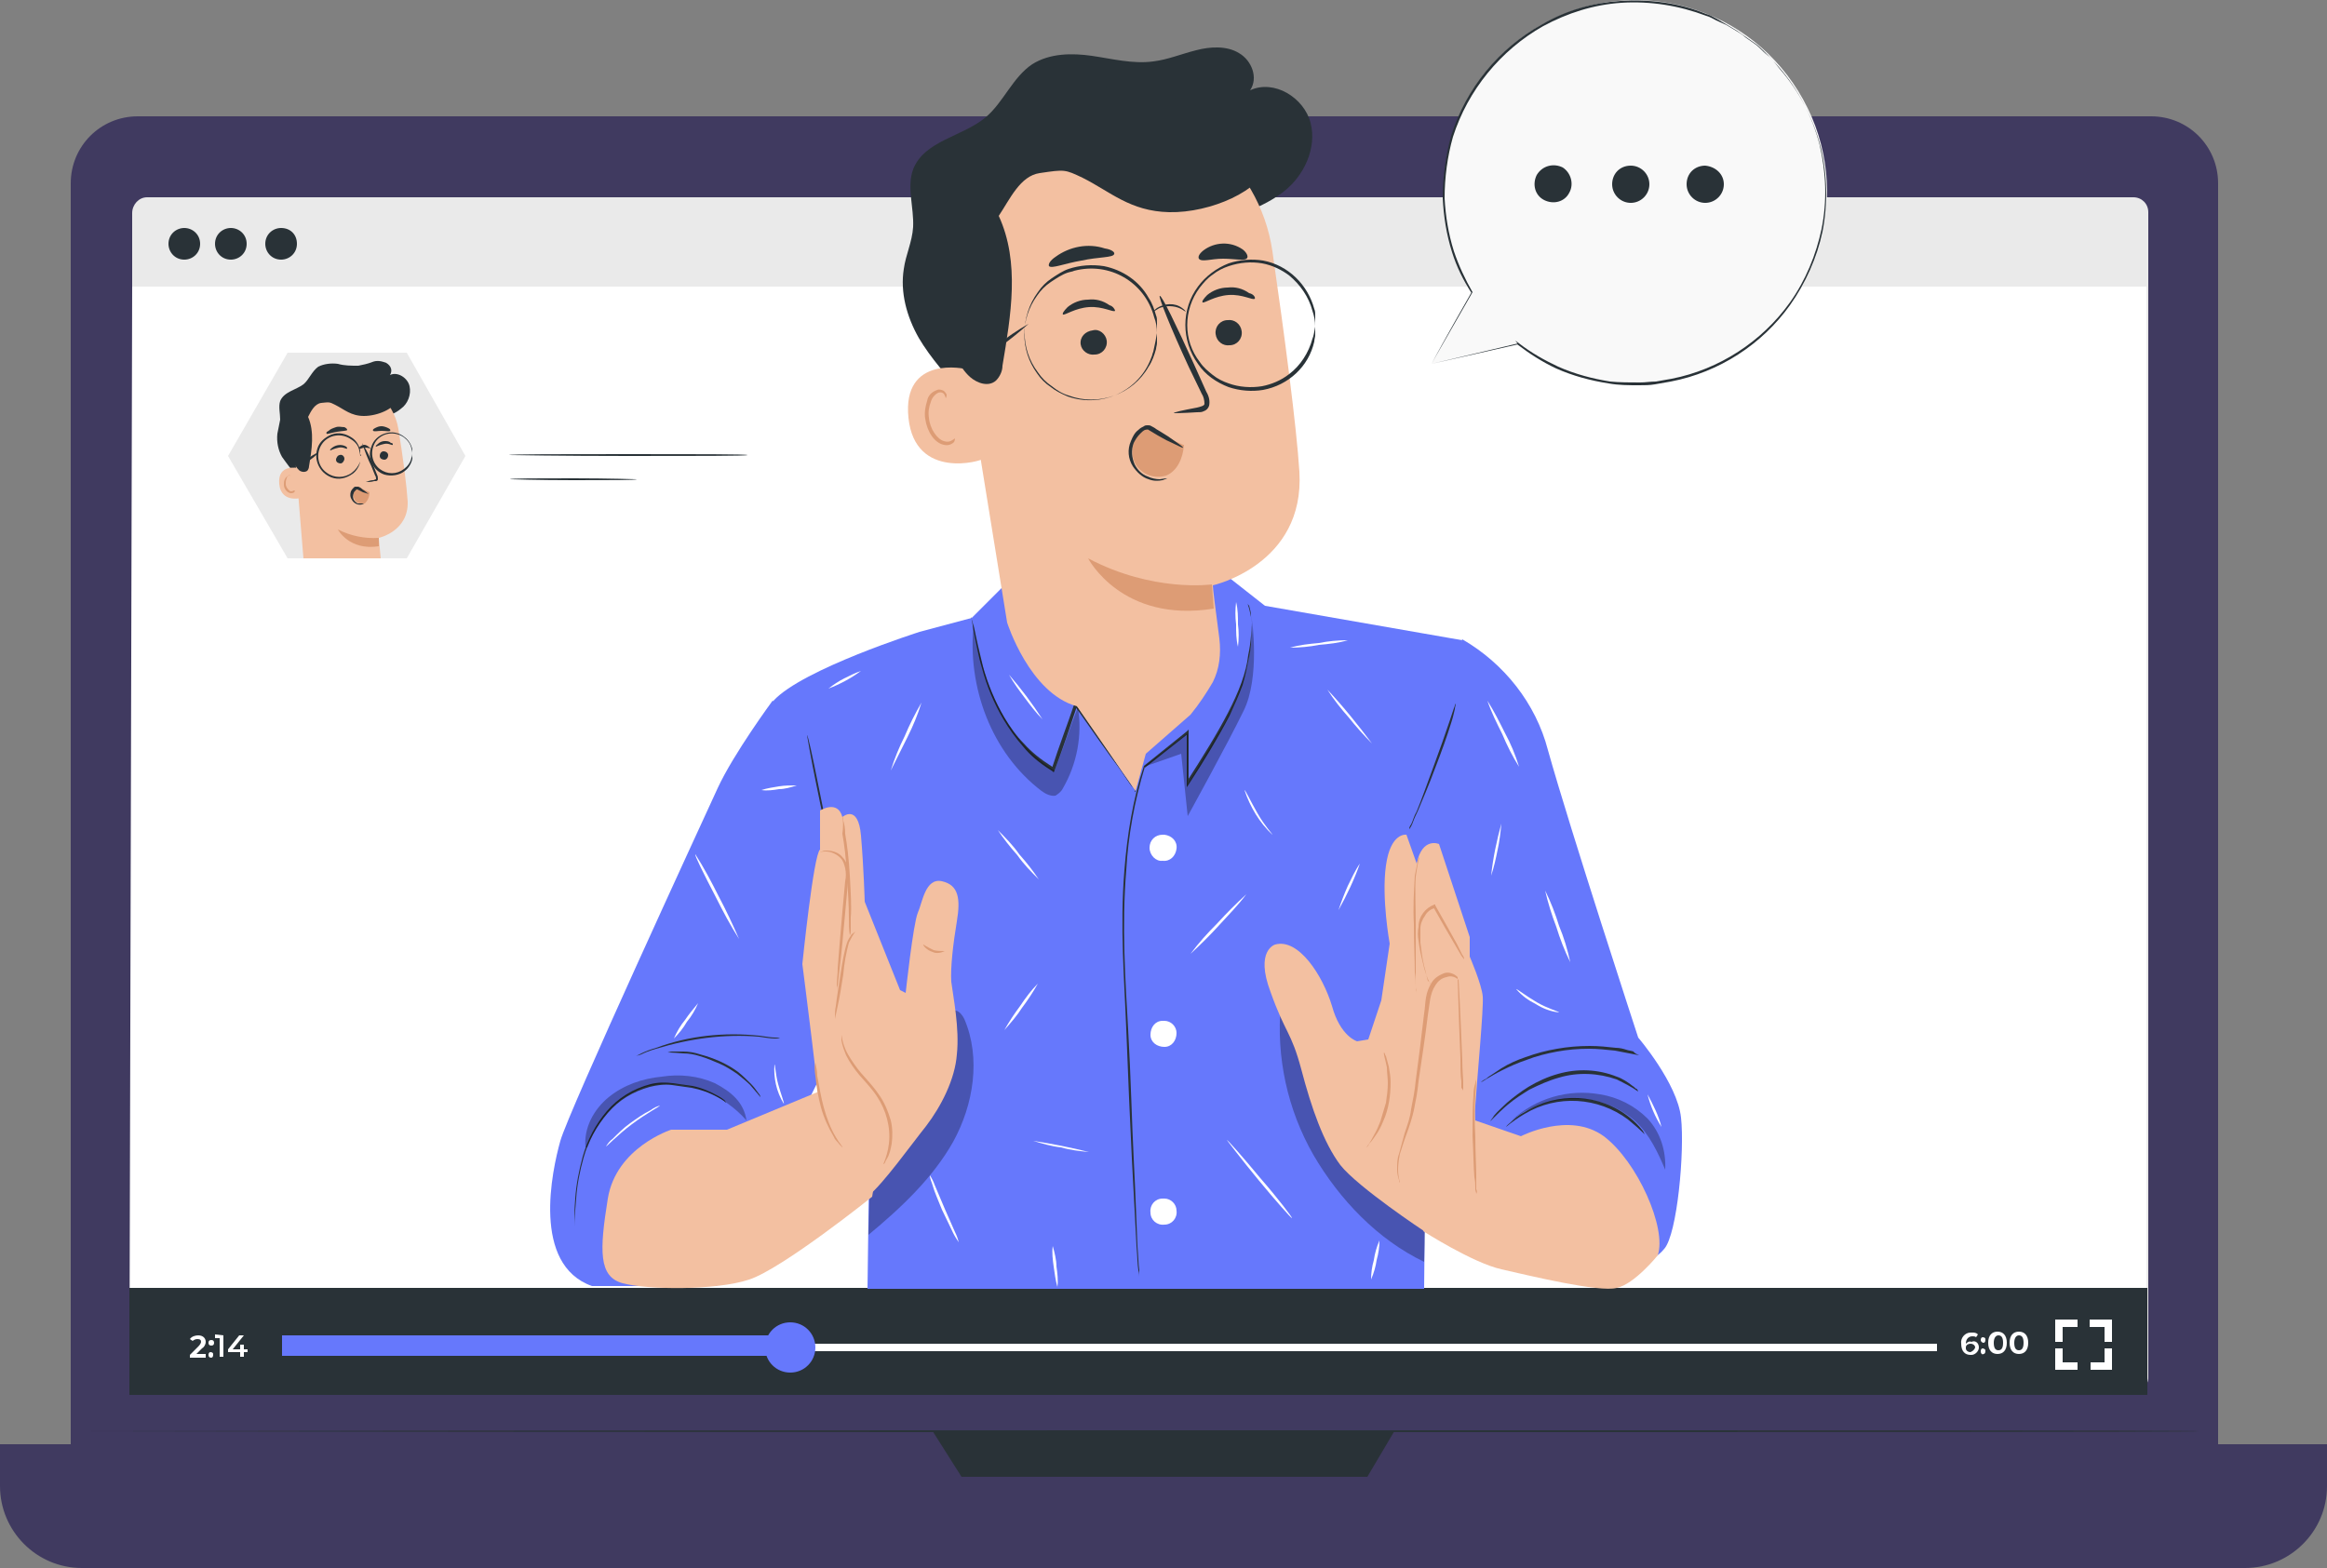 <?xml version="1.0" encoding="UTF-8"?> <!-- Generator: Adobe Illustrator 22.1.0, SVG Export Plug-In . SVG Version: 6.00 Build 0) --> <svg xmlns="http://www.w3.org/2000/svg" xmlns:xlink="http://www.w3.org/1999/xlink" id="Layer_1" x="0px" y="0px" viewBox="0 0 250 168.5" xml:space="preserve"><rect x="0" y="0" width="250" height="168.5" fill="#808080" stroke="none"/> <g> <g id="freepik--Device--inject-118_2_"> <path fill="#403A60" d="M14.8,12.5h216.3c4,0,7.2,3.2,7.2,7.2v138.1c0,4-3.2,7.2-7.2,7.2H14.8c-4,0-7.2-3.2-7.2-7.2V19.7 C7.6,15.7,10.8,12.5,14.8,12.5z"></path> <path fill="#403A60" d="M0,155.2h250l0,0v4.5c0,4.9-4,8.8-8.8,8.8H8.8c-4.9,0-8.8-4-8.8-8.8L0,155.2L0,155.2z"></path> <polygon fill="#293237" points="100.2,153.8 103.3,158.7 146.9,158.7 149.8,153.8 "></polygon> <path fill="#293237" d="M236.3,153.8c0,0.1-51.2,0.1-114.4,0.1S7.6,153.8,7.6,153.8s51.2-0.1,114.4-0.1S236.3,153.7,236.3,153.8z"></path> <path fill="#EAEAEA" d="M15.8,21.2h213.4c0.9,0,1.6,0.7,1.6,1.6v125.2c0,0.9-0.7,1.6-1.6,1.6H15.8c-0.9,0-1.6-0.7-1.6-1.6V22.9 C14.2,22,14.9,21.2,15.8,21.2z"></path> <polygon fill="#FFFFFF" points="230.6,149.9 13.9,149.9 14.2,30.8 230.6,30.8 "></polygon> <path fill="#293237" d="M31.9,26.2c0,1-0.8,1.7-1.7,1.7c-1,0-1.7-0.8-1.7-1.7c0-1,0.8-1.7,1.7-1.7c0,0,0,0,0,0 C31.2,24.5,31.9,25.2,31.9,26.2z"></path> <path fill="#293237" d="M21.5,26.2c0,1-0.8,1.7-1.7,1.7c-1,0-1.7-0.8-1.7-1.7c0-1,0.8-1.7,1.7-1.7c0,0,0,0,0,0 C20.7,24.5,21.5,25.2,21.5,26.2z"></path> <path fill="#293237" d="M26.5,26.2c0,1-0.8,1.7-1.7,1.7c-1,0-1.7-0.8-1.7-1.7c0-1,0.8-1.7,1.7-1.7C25.7,24.5,26.5,25.2,26.5,26.2 C26.5,26.2,26.5,26.2,26.5,26.2z"></path> <rect x="13.9" y="138.4" fill="#293237" width="216.8" height="11.5"></rect> <path fill="#FFFFFF" d="M22.1,145.5v0.4h-1.7v-0.3l0.9-0.9c0.2-0.2,0.3-0.4,0.3-0.5c0-0.2-0.1-0.3-0.4-0.3c-0.2,0-0.4,0.1-0.5,0.2 l-0.3-0.2c0.2-0.3,0.6-0.4,0.9-0.4c0.5,0,0.8,0.3,0.8,0.7c0,0.3-0.2,0.6-0.4,0.7l-0.6,0.6L22.1,145.5z"></path> <path fill="#FFFFFF" d="M22.4,144.3c0-0.2,0.1-0.3,0.3-0.3c0.2,0,0.3,0.1,0.3,0.3c0,0.2-0.1,0.3-0.3,0.3c0,0,0,0,0,0 C22.5,144.6,22.4,144.5,22.4,144.3C22.4,144.3,22.4,144.3,22.4,144.3z M22.4,145.6c0-0.2,0.1-0.3,0.2-0.3c0.2,0,0.3,0.1,0.3,0.2 c0,0,0,0,0,0.1c0,0.2-0.1,0.3-0.2,0.3C22.5,145.9,22.4,145.8,22.4,145.6C22.4,145.6,22.4,145.6,22.4,145.6z"></path> <path fill="#FFFFFF" d="M24,143.5v2.3h-0.4v-2h-0.5v-0.4L24,143.5z"></path> <path fill="#FFFFFF" d="M26.6,145.3h-0.4v0.5h-0.4v-0.5h-1.3V145l1.2-1.5h0.5L25,145h0.8v-0.5h0.4v0.5h0.4L26.6,145.3z"></path> <rect x="30.4" y="144.4" fill="#FFFFFF" width="177.7" height="0.8"></rect> <rect x="30.3" y="143.5" fill="#6678FC" width="55.5" height="2.2"></rect> <path fill="#6678FC" d="M87.6,144.8c0,1.5-1.2,2.7-2.7,2.7s-2.7-1.2-2.7-2.7c0-1.5,1.2-2.7,2.7-2.7S87.6,143.3,87.6,144.8 L87.6,144.8z"></path> <path fill="#FFFFFF" d="M212.6,144.8c0,0.4-0.4,0.8-0.8,0.8c0,0,0,0-0.1,0c-0.6,0-1-0.4-1-1.2c-0.1-0.6,0.4-1.2,1-1.2 c0.1,0,0.1,0,0.2,0c0.2,0,0.4,0,0.6,0.2l-0.2,0.3c-0.1-0.1-0.3-0.1-0.4-0.1c-0.4,0-0.7,0.3-0.7,0.8l0,0c0.2-0.2,0.4-0.3,0.6-0.2 C212.2,144,212.6,144.3,212.6,144.8C212.6,144.7,212.6,144.8,212.6,144.8z M212.2,144.8c0-0.2-0.2-0.4-0.5-0.4 c-0.2,0-0.5,0.1-0.5,0.4c0,0,0,0,0,0.1c0,0.2,0.2,0.4,0.5,0.4C211.9,145.2,212.1,145.1,212.2,144.8 C212.2,144.8,212.2,144.8,212.2,144.8L212.2,144.8z"></path> <path fill="#FFFFFF" d="M212.8,144c0-0.2,0.1-0.3,0.2-0.3c0.2,0,0.3,0.1,0.3,0.2c0,0,0,0,0,0.1c0,0.2-0.1,0.3-0.2,0.3 C213,144.3,212.8,144.2,212.8,144C212.8,144,212.8,144,212.8,144z M212.8,145.2c0-0.2,0.1-0.3,0.2-0.3s0.3,0.1,0.3,0.2 c0,0,0,0,0,0.1c0,0.2-0.1,0.3-0.2,0.3C213,145.6,212.8,145.5,212.8,145.2C212.8,145.3,212.8,145.3,212.8,145.2z"></path> <path fill="#FFFFFF" d="M213.6,144.3c0-0.8,0.4-1.2,1-1.2s1,0.4,1,1.2s-0.4,1.2-1,1.2S213.6,145.1,213.6,144.3z M215.2,144.3 c0-0.6-0.2-0.8-0.5-0.8c-0.3,0-0.5,0.3-0.5,0.8c0,0.6,0.2,0.8,0.5,0.8S215.2,144.9,215.2,144.3z"></path> <path fill="#FFFFFF" d="M215.9,144.3c0-0.8,0.4-1.2,1-1.2s1,0.4,1,1.2s-0.4,1.2-1,1.2S215.9,145.1,215.9,144.3z M217.4,144.3 c0-0.6-0.2-0.8-0.5-0.8c-0.3,0-0.5,0.3-0.5,0.8c0,0.6,0.2,0.8,0.5,0.8S217.4,144.9,217.4,144.3z"></path> <polygon fill="#FFFFFF" points="221.6,144.2 220.8,144.2 220.8,141.8 223.2,141.8 223.2,142.6 221.6,142.6 "></polygon> <polygon fill="#FFFFFF" points="223.2,147.2 220.8,147.2 220.8,144.9 221.6,144.9 221.6,146.4 223.2,146.4 "></polygon> <polygon fill="#FFFFFF" points="226.9,147.2 224.6,147.2 224.6,146.4 226.1,146.4 226.1,144.9 226.9,144.9 "></polygon> <polygon fill="#FFFFFF" points="226.9,144.2 226.1,144.2 226.1,142.6 224.5,142.6 224.5,141.8 226.9,141.8 "></polygon> <polygon fill="#EAEAEA" points="43.7,37.9 30.9,37.9 24.5,49 30.9,60 43.7,60 50,49 "></polygon> <path fill="#293237" d="M31.9,51.1c-0.6-0.6-1.1-1.3-1.6-2c-0.4-0.7-0.6-1.6-0.5-2.5c0.1-0.5,0.2-1,0.3-1.5c0-0.7-0.2-1.4,0-2 c0.4-1,1.7-1.2,2.5-1.8c0.6-0.5,0.9-1.4,1.6-1.9c0.6-0.3,1.4-0.4,2.1-0.3c0.7,0.2,1.4,0.2,2.2,0.2c0.5-0.1,1-0.2,1.5-0.4 c0.5-0.2,1-0.1,1.5,0.1c0.5,0.3,0.7,0.8,0.4,1.3c0.8-0.4,1.9,0.3,2.1,1.2c0.2,0.9-0.2,1.9-0.9,2.4c-0.7,0.6-1.6,0.9-2.5,1 c-2.6,0.5-5.3,0.2-7.6-1.2"></path> <path fill="#F3C0A1" d="M43.8,53.9c-0.1-1.6-0.5-4.8-1-7.8c-0.5-3.1-3.3-5.4-6.4-5.2H36c-3.4,0.4-4.9,3.5-4.4,6.9l1,12.2h8.3 c0,0-0.2-2.1-0.2-2.2C40.7,57.8,43.9,57.1,43.8,53.9z"></path> <path fill="#DD9C75" d="M40.7,57.8c-1.5,0.1-3-0.2-4.4-0.9c0,0,1.2,2.3,4.4,1.8L40.7,57.8z"></path> <path fill="#293237" d="M41.7,48.9c0,0.3-0.2,0.5-0.4,0.5c-0.2,0-0.5-0.1-0.5-0.4c0,0,0,0,0,0c0-0.3,0.2-0.5,0.4-0.5 C41.5,48.5,41.7,48.7,41.7,48.9C41.7,48.9,41.7,48.9,41.7,48.9z"></path> <path fill="#293237" d="M42.2,47.8c-0.1,0.1-0.4-0.2-0.9-0.1s-0.9,0.3-0.9,0.3c-0.1-0.1,0-0.1,0.2-0.3c0.2-0.2,0.5-0.3,0.7-0.3 c0.3,0,0.5,0,0.7,0.2C42.2,47.6,42.2,47.7,42.2,47.8z"></path> <path fill="#293237" d="M37,49.3c0,0.2-0.2,0.5-0.4,0.5c-0.2,0-0.5-0.1-0.5-0.4c0-0.2,0.2-0.5,0.4-0.5C36.7,48.8,37,49,37,49.3z"></path> <path fill="#293237" d="M37.3,48.2c-0.1,0.1-0.4-0.2-0.9-0.1s-0.9,0.3-0.9,0.3c-0.1-0.1,0-0.1,0.2-0.3c0.4-0.3,1-0.4,1.5-0.1 C37.2,48,37.3,48.1,37.3,48.2z"></path> <path fill="#293237" d="M39.3,51.8c0.3-0.1,0.5-0.2,0.8-0.2c0.1,0,0.2-0.1,0.3-0.1c0-0.1,0-0.3-0.1-0.4l-0.4-1 c-0.4-0.8-0.7-1.6-1-2.5c0.5,0.8,0.9,1.6,1.2,2.4c0.1,0.3,0.3,0.7,0.4,1c0.1,0.2,0.1,0.3,0.1,0.5c0,0.1-0.1,0.2-0.2,0.2 c-0.1,0-0.1,0-0.2,0C39.9,51.8,39.6,51.8,39.3,51.8z"></path> <path fill="#293237" d="M37.3,46.2c0,0.1-0.5,0.1-1.1,0.2s-1.1,0.3-1.1,0.2c-0.1-0.1,0-0.2,0.2-0.3c0.2-0.2,0.5-0.3,0.8-0.4 c0.3-0.1,0.6,0,0.9,0C37.2,46,37.3,46.1,37.3,46.2z"></path> <path fill="#293237" d="M41.9,46.3c-0.1,0.1-0.4,0-0.9,0c-0.4,0-0.8,0.1-0.9,0c-0.1-0.1,0-0.2,0.2-0.3c0.2-0.1,0.4-0.2,0.7-0.2 c0.2,0,0.5,0.1,0.7,0.2C41.9,46.1,42,46.2,41.9,46.3z"></path> <path fill="#F3C0A1" d="M32.1,50.3c-0.1,0-2.3-0.5-2.1,1.7s2.6,1.5,2.6,1.4S32.1,50.3,32.1,50.3z"></path> <path fill="#DD9C75" d="M31.6,52.7C31.6,52.7,31.6,52.7,31.6,52.7c-0.2,0.1-0.3,0.1-0.4,0.1c-0.3-0.2-0.5-0.5-0.5-0.8 c0-0.2,0-0.4,0.1-0.6c0-0.1,0.1-0.3,0.3-0.3c0.1,0,0.2,0,0.2,0.1c0,0.1,0,0.1,0,0.1c0,0,0,0,0-0.1c0-0.1-0.1-0.1-0.1-0.1 c-0.1,0-0.1-0.1-0.2,0c-0.2,0.1-0.3,0.2-0.4,0.4c-0.1,0.2-0.1,0.4-0.1,0.6c0,0.4,0.3,0.8,0.7,0.9c0.1,0,0.3,0,0.4-0.1 C31.7,52.8,31.7,52.7,31.6,52.7z"></path> <path fill="#293237" d="M42.6,43c-0.2,0.9-2,1.7-3.5,1.7c-1.4,0-2.1-0.7-3.1-1.2c-0.6-0.3-0.6-0.3-1.5-0.2 c-0.7,0.1-1.1,0.9-1.4,1.5c0.7,1.6,0.4,3.5,0.1,5.3c0,0.2-0.1,0.4-0.2,0.5c-0.3,0.2-0.7,0.1-0.9-0.1c-0.4-0.4-0.6-0.9-0.7-1.4 c-0.3-1.2-0.4-2.4-0.2-3.6c0.2-1.2,0.7-2.4,1.5-3.3c1.1-1.1,2.5-1.8,4.1-1.9c1.5-0.1,3.1,0.4,4.3,1.2C41.7,41.9,42.2,42.4,42.6,43 "></path> <path fill="#DD9C75" d="M39.7,52.9l-1.1-0.5c-0.1,0-0.1-0.1-0.2,0c-0.1,0-0.1,0.1-0.2,0.1c-0.3,0.3-0.3,0.8-0.1,1.2 c0.2,0.4,0.7,0.5,1.1,0.4C39.5,53.8,39.7,53.4,39.7,52.9L39.7,52.9z"></path> <path fill="#293237" d="M39.1,54.1c0,0-0.2,0.2-0.7,0.1c-0.3-0.1-0.5-0.3-0.6-0.5c-0.2-0.3-0.2-0.6-0.1-0.9 c0.1-0.2,0.2-0.3,0.3-0.4c0.1-0.1,0.1-0.1,0.2-0.1c0.1,0,0.2,0,0.3,0c0.3,0.1,0.4,0.3,0.6,0.4c0.3,0.2,0.5,0.4,0.5,0.4 c0,0-0.2-0.1-0.6-0.2l-0.6-0.3c0,0,0,0-0.1,0c0,0-0.1,0.1-0.1,0.1c-0.1,0.1-0.2,0.2-0.2,0.3c-0.1,0.2-0.1,0.5,0,0.7 c0.1,0.2,0.3,0.3,0.4,0.4C38.8,54.1,39.1,54.1,39.1,54.1z"></path> <path fill="#293237" d="M38.7,49c0,0,0-0.2-0.1-0.6c-0.1-0.5-0.4-0.9-0.9-1.2c-1-0.7-2.4-0.5-3.1,0.5c-0.7,1-0.5,2.4,0.5,3.1 c0.8,0.6,1.9,0.6,2.7,0c0.4-0.3,0.7-0.7,0.9-1.2C38.7,49.2,38.7,49,38.7,49c0,0,0,0.1,0,0.2c0,0.1,0,0.3,0,0.4 c-0.1,0.5-0.4,1-0.8,1.3c-0.7,0.5-1.5,0.7-2.3,0.4c-1.3-0.5-1.9-1.9-1.5-3.1c0.2-0.7,0.8-1.2,1.5-1.5c0.8-0.3,1.6-0.1,2.3,0.4 c0.4,0.3,0.7,0.8,0.8,1.3c0,0.1,0,0.3,0,0.4C38.8,48.9,38.8,49,38.7,49z"></path> <path fill="#293237" d="M44.3,48.7c0,0,0-0.2-0.1-0.5c-0.1-0.5-0.4-0.9-0.8-1.2c-1-0.7-2.3-0.5-3,0.4c-0.7,1-0.5,2.3,0.4,3 c0.8,0.6,1.8,0.6,2.6,0c0.4-0.3,0.7-0.7,0.8-1.2C44.3,49,44.3,48.8,44.3,48.7c0,0,0,0.1,0,0.2c0,0.1,0,0.3,0,0.4 c-0.1,0.5-0.4,1-0.8,1.3c-0.6,0.5-1.5,0.6-2.2,0.4c-1.2-0.4-1.9-1.8-1.4-3c0.2-0.7,0.8-1.2,1.4-1.4c0.8-0.3,1.6-0.1,2.2,0.4 c0.4,0.3,0.7,0.8,0.8,1.3c0,0.1,0,0.3,0,0.4C44.3,48.7,44.3,48.7,44.3,48.7z"></path> <path fill="#293237" d="M39.8,48.2c0,0-0.3-0.1-0.6-0.1c-0.3,0-0.5,0.2-0.6,0.1c-0.1,0,0.1-0.4,0.6-0.4 C39.6,47.9,39.8,48.2,39.8,48.2z"></path> <path fill="#293237" d="M34.2,48.6c0,0.1-0.4,0.5-1,0.9c-0.3,0.3-0.7,0.5-1.1,0.7c0-0.1,0.4-0.5,1-0.9 C33.4,49,33.8,48.8,34.2,48.6z"></path> <path fill="#293237" d="M80.3,48.9c0,0.1-5.7,0.1-12.8,0.1s-12.8-0.1-12.8-0.1c0-0.1,5.7-0.1,12.8-0.1S80.3,48.8,80.3,48.9z"></path> <path fill="#293237" d="M68.4,51.5c0,0.1-3,0.1-6.8,0.1c-3.8,0-6.8-0.1-6.8-0.1c0-0.1,3-0.1,6.8-0.1 C65.4,51.4,68.4,51.5,68.4,51.5z"></path> </g> <g id="freepik--Character--inject-118_2_"> <path fill="#6678FC" d="M157.1,68.7c4.5,2.6,7.9,6.9,9.2,11.9c2.4,8.6,9.7,30.9,9.7,30.9s4.2,4.9,4.6,8.6 c0.4,3.6-0.4,12.5-1.8,14.1c-0.8,1-2,1.5-3.3,1.4l-17.6-1.7L151,87.4L157.1,68.7z"></path> <path fill="#6678FC" d="M98.8,67.9c0,0-12.6,4-15.7,7.4l10.3,48l-0.2,15.2H153c0-0.7,0.5-50.3,0.5-50.3l3.6-19.4l-21.2-3.7 l-4.2-3.3L108,62.8l-3.6,3.6L98.8,67.9z"></path> <g opacity="0.3"> <path d="M103.6,109.5c-0.2-0.4-0.5-0.8-0.9-0.9c-0.7-0.1-1.2,0.7-1.4,1.4c-1.9,5.4-4.5,10.6-7.8,15.3l-0.2,7.4 c3.5-2.9,6.9-6.1,9.1-10C104.6,118.7,105.4,113.7,103.6,109.5z"></path> </g> <path fill="#6678FC" d="M83,75.3c0,0-4.2,5.7-5.9,9.4c-1.7,3.7-16,34.7-16.9,37.9c-0.9,3.2-3.1,13.3,3.4,15.6h13.4l13.5-27.3 l0.7-31.6L83,75.3z"></path> <path fill="#293237" d="M78,118.5c0,0-0.3-0.3-0.9-0.6c-0.9-0.5-1.8-0.8-2.8-1c-0.7-0.1-1.4-0.2-2.1-0.3c-0.8-0.1-1.6,0-2.4,0.2 c-1.8,0.5-3.3,1.4-4.5,2.8c-1.2,1.4-2.1,3-2.6,4.8c-0.4,1.4-0.7,2.9-0.8,4.4c-0.1,1.3-0.2,2.3-0.2,3c0,0.3,0,0.6,0,0.8 c0,0.1,0,0.2,0,0.3c0-0.1,0-0.2,0-0.3c0-0.2,0-0.5,0-0.8c0-0.7,0-1.8,0.1-3c0.1-1.5,0.4-3,0.8-4.5c0.5-1.8,1.4-3.5,2.6-4.9 c1.2-1.4,2.8-2.4,4.7-2.9c0.8-0.2,1.6-0.2,2.4-0.1c0.7,0.1,1.4,0.2,2.1,0.3c1,0.2,1.9,0.6,2.8,1.1c0.2,0.1,0.5,0.3,0.7,0.5 C77.9,118.4,78,118.4,78,118.5z"></path> <path fill="#293237" d="M71.7,113.1c0.1,0,0.3-0.1,0.5-0.1c0.4,0,0.8,0,1.2,0c0.6,0,1.2,0.1,1.8,0.3c1.5,0.4,2.9,1,4.1,1.9 c0.5,0.4,0.9,0.8,1.4,1.3c0.3,0.3,0.5,0.6,0.8,1c0.1,0.1,0.2,0.3,0.2,0.4c0,0-0.4-0.5-1.1-1.3c-0.4-0.4-0.9-0.8-1.4-1.2 c-0.6-0.4-1.2-0.8-1.9-1.1c-0.7-0.3-1.4-0.6-2.1-0.8c-0.6-0.2-1.2-0.3-1.8-0.3C72.3,113.1,71.7,113.1,71.7,113.1z"></path> <path fill="#293237" d="M83.8,111.6c-0.2,0-0.4,0-0.6,0c-0.4,0-1-0.1-1.7-0.2c-3.7-0.3-7.4,0.2-11,1.3c-0.7,0.2-1.2,0.4-1.6,0.6 c-0.2,0.1-0.4,0.1-0.6,0.2c0.2-0.1,0.4-0.2,0.6-0.3c0.4-0.2,0.9-0.4,1.6-0.6c3.5-1.3,7.3-1.7,11.1-1.3c0.7,0.1,1.3,0.2,1.7,0.2 C83.4,111.5,83.6,111.5,83.8,111.6z"></path> <path fill="#293237" d="M122,85.1c-0.1,0-0.1-0.1-0.1-0.2l-0.4-0.5l-1.3-1.9c-1.2-1.6-2.8-3.9-4.7-6.6l0.2,0 c-0.7,2.1-1.5,4.5-2.4,6.9l-0.1,0.2l-0.1-0.1l-0.3-0.2c-1.1-0.7-2.1-1.5-2.9-2.5c-0.8-0.9-1.5-1.9-2.1-2.9c-1-1.7-1.8-3.6-2.3-5.5 c-0.4-1.3-0.6-2.6-0.9-4c-0.1-0.4-0.1-0.8-0.2-1.1c0-0.1,0-0.2-0.1-0.3c0-0.1,0-0.1,0-0.1c0,0,0.2,0.5,0.4,1.4 c0.2,0.9,0.5,2.3,0.9,3.9c0.5,1.9,1.3,3.8,2.3,5.5c0.6,1,1.3,2,2.1,2.8c0.8,0.9,1.8,1.7,2.9,2.4l0.3,0.2l-0.2,0.1 c0.8-2.5,1.7-4.8,2.4-6.9l0.1-0.2l0.1,0.2c1.9,2.7,3.5,5,4.6,6.7c0.5,0.8,1,1.4,1.3,1.9l0.3,0.5C122,84.9,122,85,122,85.1z"></path> <g opacity="0.3"> <path d="M137.6,108c-0.5,5.6,0.7,11.2,3.5,16.1c2.8,4.8,6.9,9.1,11.9,11.5c0.2-4.9-0.1-10.7,0.1-15.7L137.6,108z"></path> </g> <path fill="#F3C0A1" d="M137,101.5c0,0-2.2,0.6-0.5,5.1c1.6,4.5,2.2,4.2,3.3,8.3c1.1,4.2,2.4,7.9,4.2,10.3c1.9,2.4,9,7.1,9,7.1 l6.3-6c0,0-1-4.5-0.8-7.5c0.2-3,0.9-10.4,0.8-11.7c-0.1-1.3-1.4-4.3-1.4-4.3v-2.1l-3.3-10c0,0-1.8-0.8-2.4,2.1l-1.1-3.1 c0,0-1.7-0.3-2.2,3.3c-0.5,3.5,0.4,8.4,0.4,8.4l-0.9,6.1l-1.4,4.2l-1.2,0.2c0,0-1.8-0.5-2.7-3.8 C142.1,104.8,139.5,100.8,137,101.5z"></path> <path fill="#DD9C75" d="M157.2,117.3c0,0,0-0.1,0-0.2s0-0.4,0-0.7c0-0.6-0.1-1.4-0.1-2.5c-0.1-2.2-0.2-5.2-0.4-8.7l0,0.1 c-0.3-0.3-0.8-0.5-1.3-0.3c-0.5,0.1-0.9,0.4-1.2,0.9c-0.6,0.9-0.6,2-0.8,3.2c-0.3,2.5-0.7,5-1,7.1c-0.1,1.1-0.3,2.1-0.5,3.1 c-0.2,0.9-0.5,1.8-0.8,2.6c-0.3,0.8-0.5,1.5-0.7,2.1c-0.1,0.5-0.2,1.1-0.2,1.7c0,0.5,0.1,1,0.2,1.4c-0.1-0.1-0.1-0.2-0.1-0.3 c-0.1-0.3-0.2-0.7-0.2-1.1c0-0.6,0-1.2,0.2-1.7c0.2-0.7,0.4-1.5,0.6-2.2c0.3-0.9,0.6-1.7,0.7-2.6c0.2-1,0.4-2,0.5-3.1 c0.3-2.2,0.6-4.6,0.9-7.2c0.1-0.6,0.1-1.1,0.2-1.7c0.1-0.6,0.3-1.1,0.6-1.6c0.3-0.5,0.8-0.8,1.3-1c0.5-0.2,1.1,0,1.5,0.4l0,0v0 c0.1,3.5,0.2,6.5,0.3,8.7c0,1,0,1.9,0.1,2.5c0,0.3,0,0.5,0,0.7C157.2,117.1,157.2,117.2,157.2,117.3z"></path> <path fill="#DD9C75" d="M153.7,105.8c-0.1-0.2-0.2-0.4-0.3-0.6c-0.2-0.5-0.4-1.1-0.5-1.6c-0.2-0.8-0.4-1.6-0.5-2.5 c-0.1-0.5-0.1-1,0-1.5c0-0.6,0.2-1.1,0.5-1.5c0.3-0.4,0.7-0.7,1.2-0.9l0.1,0l0,0.1c0.9,1.6,1.7,3,2.3,4.1l0.6,1.2 c0.1,0.1,0.2,0.3,0.2,0.5c-0.1-0.1-0.2-0.3-0.3-0.4l-0.7-1.2c-0.6-1-1.4-2.4-2.3-4l0.1,0.1c-0.4,0.1-0.8,0.4-1,0.8 c-0.3,0.4-0.5,0.9-0.5,1.4c0,0.5,0,1,0,1.5c0.1,0.8,0.2,1.7,0.4,2.5c0.2,0.7,0.3,1.3,0.4,1.6C153.6,105.5,153.7,105.7,153.7,105.8 z"></path> <path fill="#DD9C75" d="M152.2,106.7c0-0.2-0.1-0.4-0.1-0.6c0-0.4,0-1-0.1-1.6c0-1.3-0.1-3.2-0.1-5.2c-0.1-1.7,0-3.5,0.1-5.2 c0.1-0.5,0.2-1,0.3-1.5c0-0.2,0.1-0.4,0.2-0.5c-0.2,0.7-0.3,1.4-0.4,2.1c-0.1,1.3,0,3.2,0,5.2s0,3.9,0,5.2c0,0.6,0,1.2,0,1.6 C152.2,106.3,152.2,106.5,152.2,106.7z"></path> <path fill="#DD9C75" d="M146.8,123.3c0,0,0.4-0.5,0.8-1.3c0.3-0.5,0.5-1,0.7-1.5c0.2-0.7,0.4-1.3,0.6-2c0.1-0.7,0.2-1.4,0.2-2.1 c0-0.6-0.1-1.1-0.1-1.7c-0.2-1-0.4-1.5-0.3-1.6c0.1,0.1,0.1,0.3,0.2,0.4c0.1,0.4,0.2,0.7,0.3,1.1c0.1,0.6,0.2,1.1,0.2,1.7 c0,1.4-0.2,2.9-0.8,4.2c-0.2,0.5-0.5,1.1-0.8,1.5c-0.2,0.3-0.4,0.6-0.7,0.9C147,123.2,146.8,123.3,146.8,123.3z"></path> <path fill="#F3C0A1" d="M157.9,120.2l5.5,1.9c0,0,5.2-2.7,8.9,0c3.6,2.7,6.8,9.9,5.8,12.8c0,0-2.5,3.1-4.4,3.5 c-1.9,0.5-9.3-1.3-12.4-2s-8.4-4.1-8.4-4.1L157.9,120.2z"></path> <path fill="#DD9C75" d="M158.6,128.3c0-0.2-0.1-0.3-0.1-0.5c0-0.4,0-0.8-0.1-1.3c-0.1-1.1-0.1-2.7-0.2-4.4c0-1.7,0-3.3,0.1-4.4 c0-0.6,0.1-1,0.2-1.3c0-0.2,0.1-0.3,0.1-0.5c0,0,0,0.7-0.1,1.8c-0.1,1.1-0.1,2.7,0,4.4c0,1.7,0.1,3.2,0.1,4.4c0,0.6,0,1,0,1.3 C158.7,128,158.7,128.1,158.6,128.3z"></path> <path fill="#293237" d="M176.7,121.9c-0.6-0.6-1.2-1.1-1.8-1.6c-3.2-2.4-7.6-2.7-11.1-0.6c-0.7,0.4-1.4,0.9-2,1.4 c0.1-0.2,0.3-0.3,0.5-0.5c0.4-0.4,0.9-0.8,1.5-1.1c3.5-2.2,8.1-2,11.3,0.6c0.5,0.4,0.9,0.8,1.3,1.3 C176.5,121.5,176.6,121.7,176.7,121.9z"></path> <path fill="#293237" d="M176,117.3c-0.7-0.5-1.5-0.9-2.3-1.3c-2-0.7-4.2-0.8-6.2-0.2c-1.1,0.3-2.2,0.8-3.2,1.3 c-0.8,0.5-1.6,1-2.3,1.6c-0.6,0.5-1.1,1-1.4,1.3c-0.2,0.2-0.3,0.3-0.5,0.5c0.1-0.2,0.3-0.4,0.4-0.6c0.4-0.5,0.9-0.9,1.4-1.4 c0.7-0.6,1.5-1.2,2.3-1.7c1-0.6,2.1-1.1,3.2-1.4c2.1-0.6,4.3-0.5,6.3,0.3c0.6,0.2,1.2,0.6,1.7,1c0.2,0.1,0.3,0.3,0.4,0.3 S176,117.3,176,117.3z"></path> <path fill="#293237" d="M176.1,113.4c0,0-1-0.2-2.6-0.5c-0.9-0.1-1.9-0.2-2.8-0.2c-1.2,0-2.3,0.1-3.4,0.3 c-1.1,0.2-2.3,0.5-3.3,0.9c-0.9,0.3-1.8,0.7-2.6,1.1c-1.4,0.7-2.2,1.3-2.3,1.3c0.2-0.2,0.4-0.3,0.6-0.4c0.2-0.2,0.4-0.3,0.7-0.5 c0.3-0.2,0.6-0.4,0.9-0.6c0.8-0.5,1.7-0.9,2.6-1.2c1.1-0.4,2.2-0.7,3.4-0.9c1.1-0.2,2.3-0.3,3.5-0.3c1,0,1.9,0.1,2.8,0.2 c0.4,0,0.8,0.1,1.1,0.2c0.3,0.1,0.5,0.1,0.8,0.2C175.6,113.2,175.9,113.3,176.1,113.4z"></path> <path fill="#293237" d="M134,64.8c0.2,0.5,0.3,1,0.4,1.5c0.1,1.4,0.1,2.9-0.2,4.3c-0.2,1-0.4,2-0.7,3c-0.4,1.1-0.9,2.2-1.4,3.3 c-1.2,2.3-2.7,4.8-4.4,7.4l-0.2,0.3v-0.4c0-1.8,0-3.6,0-5.5l0.2,0.1l-4.7,3.7l0-0.1c-1.1,3.6-1.8,7.4-2,11.1 c-0.5,6-0.1,11.8,0.2,17.1s0.4,10,0.6,13.9s0.3,7.2,0.4,9.4c0.1,1.1,0.1,2,0.2,2.6c0,0.3,0,0.5,0,0.7s0,0.2,0,0.2s0-0.1,0-0.2 c0-0.1,0-0.4-0.1-0.7c-0.1-0.6-0.1-1.4-0.2-2.6c-0.1-2.2-0.3-5.4-0.5-9.4c-0.2-4-0.4-8.7-0.6-13.9s-0.7-11-0.2-17.1 c0.3-3.8,0.9-7.6,2.1-11.2v0h0l4.6-3.7l0.2-0.2v0.2c0,1.9,0,3.8,0,5.5l-0.2-0.1c3.4-5.3,6.2-9.9,6.6-13.6c0.3-1.4,0.4-2.8,0.3-4.2 c0-0.4-0.1-0.7-0.2-1.1C134,64.9,134,64.8,134,64.8z"></path> <path fill="#FFFFFF" d="M125.1,128.8h-0.2c-0.8,0-1.4,0.7-1.3,1.5c0,0.8,0.7,1.4,1.5,1.3c0.8,0,1.4-0.7,1.3-1.5 C126.4,129.4,125.8,128.8,125.1,128.8L125.1,128.8z"></path> <path fill="#FFFFFF" d="M125.1,109.7h-0.2c-0.8,0-1.3,0.7-1.3,1.5c0,0.8,0.7,1.3,1.5,1.3c0.8,0,1.3-0.7,1.3-1.5 C126.4,110.3,125.8,109.7,125.1,109.7L125.1,109.7z"></path> <path fill="#FFFFFF" d="M124.9,92.5c0.8,0.1,1.4-0.5,1.5-1.3c0.1-0.8-0.5-1.4-1.3-1.5h-0.2c-0.8,0-1.4,0.6-1.4,1.4 S124.2,92.6,124.9,92.5L124.9,92.5z"></path> <path fill="#293237" d="M103.5,42.4c-1.7-1.9-3.5-3.9-4.8-6.1c-1.3-2.3-2-4.9-1.6-7.4c0.2-1.5,0.9-2.9,1-4.5 c0.1-2.1-0.7-4.3,0-6.2c1.2-3.1,5.3-3.5,7.8-5.6c1.9-1.6,2.9-4.3,5-5.7c1.9-1.2,4.3-1.2,6.4-0.9s4.4,0.9,6.6,0.6 c1.6-0.2,3-0.8,4.6-1.2c1.5-0.4,3.3-0.5,4.6,0.3c1.4,0.8,2.1,2.7,1.2,4c2.6-1.2,5.8,0.8,6.5,3.5c0.7,2.7-0.7,5.7-2.9,7.4 s-5,2.6-7.7,3.2c-7.8,1.5-16.3,0.6-23-3.6"></path> <path fill="#F3C0A1" d="M131,68.6c-0.4-3-0.7-5.4-0.7-5.7c0,0,9.9-2.2,9.3-12.2c-0.3-4.8-1.6-14.7-2.9-23.7 c-1.4-9.6-10-16.5-19.7-15.9l-1,0.1c-10.3,1.3-15,10.8-13.4,21.1l5.6,34.6c0,0,2.4,7.6,7.5,9L122,85l1.1-4l4.8-4.2 c0.9-1.1,1.7-2.3,2.4-3.5C131,71.9,131.2,70.3,131,68.6z"></path> <path fill="#DD9C75" d="M130.2,62.8c0,0-6.3,0.9-13.3-2.8c0,0,3.6,7,13.5,5.4L130.2,62.8z"></path> <path fill="#293237" d="M133.4,35.6c0.1,0.8-0.5,1.5-1.3,1.5c-0.7,0.1-1.4-0.4-1.5-1.2c0,0,0,0,0,0c-0.1-0.8,0.5-1.5,1.3-1.5 C132.6,34.3,133.3,34.8,133.4,35.6C133.4,35.6,133.4,35.6,133.4,35.6z"></path> <path fill="#293237" d="M134.8,32.1c-0.2,0.2-1.3-0.5-2.8-0.4c-1.5,0.1-2.6,0.9-2.8,0.8c-0.1-0.1,0.1-0.4,0.5-0.8 c0.6-0.5,1.4-0.8,2.2-0.8c0.8-0.1,1.6,0.1,2.3,0.6C134.7,31.6,134.9,32,134.8,32.1z"></path> <path fill="#293237" d="M118.9,36.6c0.1,0.8-0.5,1.5-1.3,1.5c-0.7,0.1-1.4-0.4-1.5-1.1c0,0,0,0,0,0c-0.1-0.8,0.5-1.4,1.3-1.5 C118.1,35.3,118.8,35.9,118.9,36.6C118.9,36.6,118.9,36.6,118.9,36.6z"></path> <path fill="#293237" d="M119.8,33.4c-0.2,0.2-1.3-0.5-2.8-0.4c-1.5,0.1-2.6,0.9-2.8,0.8c-0.1-0.1,0.1-0.4,0.5-0.8 c0.6-0.5,1.4-0.8,2.2-0.8c0.8-0.1,1.6,0.1,2.3,0.6C119.6,32.9,119.8,33.3,119.8,33.4z"></path> <path fill="#293237" d="M126.1,44.4c0-0.1,0.9-0.3,2.5-0.6c0.4-0.1,0.8-0.2,0.8-0.4c0-0.4-0.1-0.8-0.3-1.1l-1.4-2.9 c-1.9-4.1-3.3-7.6-3.1-7.6c0.2-0.1,1.8,3.2,3.7,7.4l1.3,2.9c0.3,0.5,0.4,1,0.3,1.5c-0.1,0.3-0.3,0.5-0.6,0.6 c-0.2,0.1-0.4,0.1-0.7,0.1C127.1,44.4,126.1,44.4,126.1,44.4z"></path> <path fill="#293237" d="M119.7,27.3c-0.1,0.4-1.7,0.3-3.5,0.7c-1.8,0.3-3.2,0.9-3.5,0.6c-0.1-0.2,0.1-0.6,0.7-1 c1.5-1.1,3.5-1.5,5.3-0.9C119.4,26.8,119.8,27.1,119.7,27.3z"></path> <path fill="#293237" d="M134,27.7c-0.2,0.4-1.3,0.1-2.6,0.1s-2.3,0.4-2.6,0c-0.1-0.2,0-0.5,0.5-0.9c1.2-0.9,2.9-1,4.2-0.1 C133.9,27.1,134.1,27.5,134,27.7z"></path> <path fill="#F3C0A1" d="M103.9,39.7c-0.2-0.1-7-1.6-6.3,5.2s8,4.6,8,4.4C105.6,49.1,103.9,39.7,103.9,39.7z"></path> <path fill="#DD9C75" d="M102.6,47.1c0,0-0.1,0.1-0.3,0.2c-0.3,0.2-0.6,0.2-0.9,0.1c-0.7-0.2-1.5-1.3-1.6-2.5 c-0.1-0.6,0-1.2,0.2-1.7c0.1-0.4,0.4-0.8,0.8-1c0.3-0.1,0.6,0,0.7,0.3c0.1,0.2,0.1,0.3,0.1,0.3c0,0,0.1-0.1,0.1-0.4 c-0.1-0.2-0.2-0.3-0.3-0.4c-0.2-0.1-0.5-0.2-0.7-0.1c-0.6,0.2-1,0.6-1.1,1.2c-0.2,0.6-0.3,1.3-0.2,1.9c0.2,1.4,1,2.6,2,2.8 c0.4,0.1,0.8,0,1.1-0.3C102.6,47.3,102.6,47.1,102.6,47.1z"></path> <path fill="#293237" d="M136.1,17.7c-0.5,2.7-6,5.2-10.5,5.1c-4.2-0.1-6.3-2.2-9.3-3.7c-1.9-0.9-1.9-0.9-4.6-0.5 c-2.1,0.3-3.2,2.8-4.4,4.6c2.3,5,1.3,10.7,0.4,16.1c0,0.6-0.3,1.2-0.7,1.6c-0.8,0.7-2,0.3-2.8-0.4c-1.2-1.1-1.8-2.7-2.1-4.3 c-1-3.6-1.2-7.4-0.7-11.1c0.5-3.7,2.1-7.2,4.6-10c3.2-3.4,7.7-5.4,12.4-5.7c4.7-0.2,9.3,1.1,13.2,3.8 C133.4,14.3,135.1,15.8,136.1,17.7"></path> <path fill="#DD9C75" d="M127.1,47.8l-3.5-1.6c-0.2-0.1-0.4-0.2-0.6-0.2c-0.2,0.1-0.5,0.2-0.6,0.4c-0.8,1-1,2.4-0.4,3.5 c0.7,1.1,2,1.6,3.3,1.2c1.2-0.5,1.8-1.9,1.9-3.3L127.1,47.8z"></path> <path fill="#293237" d="M125.4,51.4c0,0-0.2,0.1-0.5,0.2c-0.5,0.1-1,0.1-1.5-0.1c-0.7-0.2-1.3-0.8-1.7-1.4 c-0.5-0.8-0.6-1.8-0.2-2.7c0.2-0.5,0.4-0.9,0.8-1.2c0.2-0.2,0.4-0.3,0.6-0.4c0.1-0.1,0.3-0.1,0.4-0.1c0.1,0,0.3,0,0.4,0.1 c0.2,0.1,0.4,0.2,0.5,0.3l0.5,0.3l0.8,0.5c1,0.7,1.6,1.1,1.6,1.2c0,0.1-0.7-0.3-1.8-0.8l-0.9-0.5l-0.5-0.3 c-0.2-0.1-0.3-0.2-0.5-0.3c-0.1-0.1-0.3,0-0.4,0c-0.2,0.1-0.3,0.2-0.5,0.4c-0.3,0.3-0.5,0.6-0.7,1c-0.3,0.8-0.2,1.6,0.1,2.3 c0.3,0.6,0.8,1.1,1.4,1.3c0.4,0.2,0.9,0.3,1.3,0.3C125.2,51.4,125.3,51.4,125.4,51.4z"></path> <path fill="#293237" d="M124.3,35.8c0-0.6-0.1-1.2-0.3-1.7c-1-3.8-4.8-6-8.6-5c-0.2,0.1-0.4,0.1-0.7,0.2c-0.6,0.2-1.2,0.6-1.8,1 c-0.6,0.4-1.1,0.9-1.5,1.5c-1.8,2.5-1.8,5.8,0,8.3c0.4,0.6,0.9,1.1,1.5,1.5c0.5,0.4,1.1,0.7,1.8,1c3.7,1.3,7.7-0.6,9-4.2 c0.1-0.2,0.1-0.4,0.2-0.6C124.1,36.9,124.2,36.4,124.3,35.8c0,0,0,0.1,0,0.1c0,0.1,0,0.2,0,0.3c0,0.2,0,0.4,0,0.6 c0,0.3-0.1,0.5-0.1,0.7c-0.2,0.7-0.4,1.3-0.8,1.9c-1.7,3-5.4,4.3-8.6,3.1c-0.7-0.2-1.3-0.6-1.8-1c-0.6-0.4-1.1-0.9-1.5-1.5 c-1.9-2.5-1.9-6,0-8.6c0.4-0.6,0.9-1.1,1.5-1.5c0.6-0.4,1.2-0.8,1.8-1c1.2-0.4,2.5-0.5,3.8-0.3c2,0.4,3.8,1.6,4.8,3.4 c0.4,0.6,0.6,1.2,0.8,1.9c0.1,0.2,0.1,0.5,0.1,0.7c0,0.2,0,0.4,0,0.6c0,0.1,0,0.2,0,0.3C124.3,35.7,124.3,35.7,124.3,35.8z"></path> <path fill="#293237" d="M141.3,35.1c0-0.6-0.1-1.1-0.3-1.7c-0.4-1.5-1.3-2.8-2.5-3.8c-0.8-0.6-1.8-1.1-2.9-1.3 c-1.2-0.2-2.4-0.1-3.6,0.3c-0.6,0.2-1.2,0.5-1.7,0.9c-0.6,0.4-1,0.9-1.4,1.4c-1.8,2.4-1.8,5.7,0,8c0.4,0.6,0.9,1,1.4,1.4 c0.5,0.4,1.1,0.7,1.7,0.9c1.1,0.4,2.4,0.5,3.6,0.3c1-0.2,2-0.6,2.9-1.3c1.2-0.9,2.1-2.3,2.5-3.8C141.1,36.2,141.2,35.7,141.3,35.1 c0,0.1,0,0.3,0,0.4c0,0.2,0,0.4,0,0.5c0,0.2-0.1,0.5-0.1,0.7c-0.6,2.7-2.8,4.7-5.5,5.2c-1.2,0.2-2.5,0.1-3.7-0.3 c-1.3-0.5-2.5-1.3-3.3-2.5c-1.8-2.5-1.8-5.9,0-8.3c0.8-1.1,2-2,3.3-2.5c1.2-0.4,2.5-0.5,3.7-0.3c2.7,0.5,4.8,2.6,5.5,5.2 c0.1,0.2,0.1,0.5,0.1,0.7c0,0.2,0,0.4,0,0.5C141.3,34.8,141.3,35,141.3,35.1z"></path> <path fill="#293237" d="M127.4,33.5c0,0-0.2-0.1-0.5-0.3c-0.4-0.2-0.8-0.3-1.3-0.3c-0.4,0-0.9,0.1-1.2,0.3 c-0.3,0.2-0.5,0.3-0.5,0.3c0,0,0.1-0.2,0.4-0.4c0.8-0.5,1.9-0.6,2.7,0C127.3,33.3,127.4,33.5,127.4,33.5z"></path> <path fill="#293237" d="M110.5,34.8c-1,0.9-2,1.7-3.1,2.5c-1,0.8-2.1,1.6-3.3,2.3c1-0.9,2-1.7,3.1-2.5 C108.2,36.2,109.3,35.5,110.5,34.8z"></path> <g opacity="0.3"> <path d="M104.6,67.1c-0.7,6.7,1.9,13.8,7.3,17.9c0.4,0.3,1,0.6,1.5,0.5c0.3-0.2,0.6-0.4,0.8-0.8c1.5-2.6,2.1-5.7,1.6-8.7 c-0.9,2.3-1.6,4.5-2.5,6.8C108.5,80,105.6,73.9,104.6,67.1z"></path> </g> <path opacity="0.3" d="M122.9,82.4l4-1.4l0.7,6.7c0,0,4.3-7.8,6-11.3c1.8-3.6,0.9-9.8,0.9-9.8 s0.6,5.5-3.7,12.4l-3.2,5.3v-5.5L122.9,82.4z"></path> <g opacity="0.3"> <path d="M76.8,116.4c-1.8-0.8-3.8-1-5.7-0.7c-2.1,0.2-4.1,0.9-5.7,2.2c-1.6,1.3-2.7,3.3-2.5,5.4l0.2,0c1.4-3.7,4.1-6.4,7.7-6.8 c3.5-0.3,7,1.2,9.4,3.9C79.9,118.4,78.5,117.3,76.8,116.4z"></path> </g> <g opacity="0.3"> <path d="M177,120.2c-1.4-1.4-3.2-2.3-5.1-2.6c-3.4-0.6-6.9,0.4-9.5,2.8l0.8-0.6c1.9-1.2,4.1-1.8,6.4-1.7c2.2,0,4.4,0.9,6.1,2.4 c1.5,1.4,2.4,3.3,3.2,5.2C179,123.7,178.4,121.7,177,120.2z"></path> </g> <path fill="#293237" d="M151.4,89.1c0-0.2,0.1-0.4,0.2-0.5c0.2-0.4,0.3-0.9,0.6-1.4c0.5-1.2,1.1-2.9,1.8-4.8 c0.7-1.9,1.3-3.6,1.7-4.8l0.5-1.5c0.1-0.2,0.1-0.4,0.2-0.5c0,0.2-0.1,0.4-0.1,0.6c-0.1,0.4-0.2,0.9-0.4,1.5c-0.4,1.3-1,3-1.7,4.8 c-0.7,1.9-1.4,3.5-1.9,4.7c-0.3,0.6-0.5,1.1-0.6,1.4C151.6,88.8,151.5,89,151.4,89.1z"></path> <path fill="#293237" d="M88.9,89.6c-0.1,0-0.6-2.3-1.2-5.3c-0.6-2.9-1-5.3-1-5.3c0.1,0,0.6,2.3,1.2,5.3S89,89.6,88.9,89.6z"></path> <path fill="#F3C0A1" d="M88,119.1c0.2,0.1-1.8-15.5-1.8-15.5s1.2-11.8,1.9-12.3v-4.2c0,0,1.9-1.2,2.4,0.7c0,0,1.7-1.5,2,2 c0.3,3.5,0.4,7.1,0.4,7.1l3.8,9.5l0.6,0.3c0,0,0.8-7.4,1.3-8.6c0.5-1.1,0.8-3.8,2.6-3.4c1.8,0.4,2,1.9,1.6,4.3s-0.7,5-0.6,6.5 c0.2,1.6,0.9,5,0.6,7.8c-0.2,2.7-1.7,5.6-3.3,7.7c-1.6,2-4.6,6.2-6.2,7.5C92.8,129.3,88,119.1,88,119.1z"></path> <path fill="#DD9C75" d="M89.9,106.5c0-0.2,0-0.4,0-0.7c0-0.5,0.1-1.1,0.1-1.8c0.1-1.5,0.3-3.6,0.5-6c0.1-1.2,0.2-2.3,0.3-3.3 c0.1-0.5,0.1-0.9,0-1.4c-0.1-0.4-0.2-0.8-0.5-1.1c-0.4-0.4-1-0.7-1.6-0.7c-0.2,0-0.4,0-0.6,0.1c0,0,0.1-0.1,0.2-0.1 c0.2-0.1,0.3-0.1,0.5-0.1c0.6,0,1.3,0.2,1.7,0.7c0.3,0.3,0.5,0.7,0.6,1.2c0.1,0.5,0.1,1,0,1.5c-0.1,1-0.2,2.1-0.3,3.3 c-0.2,2.3-0.4,4.4-0.6,6l-0.2,1.8C89.9,106.1,89.9,106.3,89.9,106.5z"></path> <path fill="#DD9C75" d="M91.9,100.1c-0.3,0.4-0.5,0.8-0.7,1.2c-0.3,1.1-0.5,2.2-0.6,3.4c-0.2,1.3-0.4,2.5-0.6,3.4 c-0.1,0.5-0.2,0.9-0.3,1.4c0-0.5,0-1,0.1-1.4c0.1-0.9,0.3-2.1,0.5-3.4c0.2-1.3,0.4-2.5,0.7-3.4c0.1-0.3,0.3-0.6,0.5-0.9 C91.8,100.2,91.9,100.1,91.9,100.1z"></path> <path fill="#DD9C75" d="M90.5,87.7c0.1,0.2,0.1,0.3,0.1,0.5c0.1,0.3,0.2,0.8,0.2,1.4c0.2,1.1,0.4,2.7,0.5,4.5 c0.1,1.8,0.2,3.4,0.1,4.5c0,0.6,0,1.1,0,1.4c0,0.2,0,0.3-0.1,0.5c-0.1-0.6-0.1-1.2-0.1-1.9c0-1.2-0.1-2.8-0.2-4.5 c-0.1-1.8-0.3-3.4-0.5-4.5C90.6,88.9,90.6,88.3,90.5,87.7z"></path> <path fill="#DD9C75" d="M101.5,102.2c-0.4,0.2-0.9,0.3-1.3,0.1c-0.7-0.2-1.1-0.8-1-0.8c0.3,0.2,0.7,0.4,1.1,0.6 C100.7,102.2,101.1,102.2,101.5,102.2z"></path> <path fill="#F3C0A1" d="M88.2,117.2l-10.1,4.2h-6c0,0-5.9,1.9-6.8,7.4c-0.9,5.6-1,8.4,1.6,9.1s10,0.8,13.6-0.4 c3.6-1.2,13.2-8.9,13.2-8.9l0.9-5.6L88.2,117.2z"></path> <path fill="#DD9C75" d="M90.5,123.3c0,0-0.1-0.1-0.3-0.3c-0.2-0.3-0.5-0.5-0.6-0.8c-0.6-1-1.1-2.1-1.4-3.2 c-0.3-1.1-0.5-2.3-0.6-3.4c-0.1-0.5-0.1-1,0-1.4c0.1,0.5,0.2,0.9,0.2,1.4c0.2,1.1,0.4,2.3,0.7,3.4c0.3,1.1,0.7,2.2,1.3,3.2 C90.2,122.9,90.6,123.3,90.5,123.3z"></path> <path fill="#DD9C75" d="M94.9,125.1c0.3-0.7,0.5-1.4,0.6-2.2c0.2-1.8-0.3-3.6-1.3-5.1c-0.6-0.9-1.3-1.6-1.9-2.3 c-0.5-0.6-1-1.3-1.4-2.1c-0.2-0.5-0.4-1-0.5-1.6c0-0.2,0-0.4,0-0.6c0.1,0.7,0.3,1.4,0.7,2.1c0.4,0.7,0.9,1.4,1.4,2 c0.6,0.7,1.3,1.4,1.9,2.3c0.6,0.8,1,1.8,1.3,2.8c0.2,0.8,0.2,1.7,0.1,2.5c-0.1,0.5-0.2,1.1-0.5,1.6c-0.1,0.2-0.2,0.3-0.2,0.4 C95,125.1,94.9,125.1,94.9,125.1z"></path> <path fill="#FFFFFF" d="M79.4,100.9c-0.9-1.4-1.7-2.9-2.5-4.5c-1.3-2.5-2.3-4.5-2.2-4.6c0.9,1.4,1.7,2.9,2.5,4.5 C78,97.8,78.7,99.3,79.4,100.9z"></path> <path fill="#FFFFFF" d="M95.7,82.8c0.4-1.3,0.9-2.5,1.5-3.7c0.5-1.2,1.1-2.4,1.8-3.6c-0.4,1.3-0.9,2.5-1.5,3.7 C96.9,80.4,96.3,81.6,95.7,82.8z"></path> <path fill="#FFFFFF" d="M111.6,94.5c-0.8-0.8-1.6-1.6-2.3-2.6c-0.8-0.9-1.5-1.8-2.1-2.7c0.8,0.8,1.6,1.6,2.3,2.6 C110.3,92.7,111,93.6,111.6,94.5z"></path> <path fill="#FFFFFF" d="M107.9,110.7c0.5-0.9,1.1-1.8,1.7-2.6c0.6-0.9,1.2-1.7,1.9-2.4c-0.5,0.9-1.1,1.8-1.7,2.6 C109.3,109.1,108.6,109.9,107.9,110.7z"></path> <path fill="#FFFFFF" d="M103,133.5c-0.2-0.3-0.4-0.6-0.6-1c-0.3-0.6-0.7-1.5-1.2-2.5c-0.4-1-0.8-1.9-1-2.6 c-0.1-0.4-0.3-0.7-0.3-1.1c0.2,0.3,0.4,0.7,0.5,1l1.1,2.6c0.4,0.9,0.8,1.8,1.1,2.5C102.8,132.8,102.9,133.1,103,133.5z"></path> <path fill="#FFFFFF" d="M117,123.8c-1-0.1-2-0.2-3-0.5c-1-0.1-2-0.4-3-0.7C113,122.9,115,123.3,117,123.8L117,123.8z"></path> <path fill="#FFFFFF" d="M127.9,102.5c0.9-1.2,1.8-2.2,2.9-3.3c1-1.1,2-2.1,3.1-3.1c-0.9,1.2-1.9,2.2-2.9,3.3 C130,100.5,129,101.5,127.9,102.5z"></path> <path fill="#FFFFFF" d="M138.8,130.9c-0.1,0-1.7-1.8-3.6-4.1c-1.9-2.3-3.4-4.3-3.4-4.3c0.1,0,1.7,1.8,3.6,4.1 C137.4,128.9,138.9,130.9,138.8,130.9z"></path> <path fill="#FFFFFF" d="M70.9,118.8c0,0.1-1.4,0.8-3,2c-1.6,1.2-2.7,2.4-2.8,2.4c0.2-0.3,0.4-0.6,0.7-0.8c0.6-0.6,1.2-1.2,1.9-1.7 c0.7-0.5,1.4-1,2.2-1.4C70.3,119,70.6,118.9,70.9,118.8z"></path> <path fill="#FFFFFF" d="M75,107.8c-0.3,0.7-0.7,1.4-1.2,2c-0.4,0.7-0.9,1.3-1.4,1.8c0.3-0.7,0.7-1.4,1.2-2 C74,109,74.5,108.4,75,107.8z"></path> <path fill="#FFFFFF" d="M84.2,118.6c-0.8-1.3-1.1-2.8-1-4.2c0.1,0,0.1,1,0.4,2.1S84.3,118.6,84.2,118.6z"></path> <path fill="#FFFFFF" d="M85.6,84.4c-0.6,0.2-1.3,0.4-1.9,0.4c-0.6,0.1-1.3,0.2-1.9,0.1c0.6-0.2,1.3-0.3,1.9-0.4 C84.3,84.4,85,84.4,85.6,84.4z"></path> <path fill="#FFFFFF" d="M92.5,72.1c-1.1,0.8-2.2,1.4-3.5,1.9c0.5-0.4,1.1-0.8,1.7-1.1C91.3,72.6,91.9,72.3,92.5,72.1z"></path> <path fill="#FFFFFF" d="M112,77.3c-0.7-0.7-1.3-1.5-1.9-2.3c-0.6-0.8-1.2-1.6-1.7-2.5C109.7,74,110.9,75.6,112,77.3z"></path> <path fill="#FFFFFF" d="M136.7,89.7c-1.4-1.3-2.4-3-3-4.8c0.1,0,0.6,1.1,1.4,2.5S136.7,89.6,136.7,89.7z"></path> <path fill="#FFFFFF" d="M146.1,92.8c-0.6,1.7-1.4,3.4-2.3,5c0.3-0.9,0.6-1.7,1-2.6C145.2,94.4,145.6,93.5,146.1,92.8z"></path> <path fill="#FFFFFF" d="M147.4,79.9c-0.9-0.9-1.7-1.8-2.5-2.8c-0.8-0.9-1.6-1.9-2.3-3C144.3,75.9,145.9,77.9,147.4,79.9z"></path> <path fill="#FFFFFF" d="M133,69.5c-0.2-0.8-0.2-1.6-0.2-2.4c-0.1-0.8-0.1-1.6,0-2.4c0.2,0.8,0.2,1.6,0.2,2.4 C133.1,67.8,133.1,68.7,133,69.5z"></path> <path fill="#FFFFFF" d="M144.8,68.8c-1,0.3-2,0.4-3.1,0.5c-1,0.2-2.1,0.3-3.1,0.3c1-0.3,2-0.4,3.1-0.5 C142.7,68.9,143.7,68.8,144.8,68.8z"></path> <path fill="#FFFFFF" d="M163.2,82.4c-0.7-1.1-1.3-2.3-1.8-3.5c-0.6-1.2-1.2-2.4-1.6-3.6c0.7,1.1,1.3,2.3,1.9,3.5 C162.3,79.9,162.8,81.1,163.2,82.4z"></path> <path fill="#FFFFFF" d="M160.2,94.1c0.2-1.9,0.6-3.8,1.1-5.6c-0.1,1-0.2,1.9-0.4,2.8C160.7,92.3,160.5,93.2,160.2,94.1z"></path> <path fill="#FFFFFF" d="M168.7,103.4c-0.6-1.2-1.1-2.5-1.5-3.8c-0.5-1.3-0.9-2.6-1.2-3.9c0.6,1.2,1.1,2.5,1.5,3.8 C168,100.7,168.4,102,168.7,103.4z"></path> <path fill="#FFFFFF" d="M167.5,108.8c-0.9-0.1-1.7-0.4-2.5-0.9c-0.8-0.4-1.5-0.9-2.1-1.6c0-0.1,1,0.7,2.2,1.4 S167.5,108.7,167.5,108.8z"></path> <path fill="#FFFFFF" d="M178.5,121.1c-0.7-1.1-1.2-2.3-1.5-3.5C177.6,118.7,178.2,119.9,178.5,121.1z"></path> <path fill="#FFFFFF" d="M113.6,138.3c-0.2-0.7-0.3-1.5-0.4-2.2c-0.1-0.7-0.2-1.5-0.1-2.2c0.2,0.7,0.4,1.5,0.4,2.2 C113.6,136.8,113.7,137.6,113.6,138.3z"></path> <path fill="#FFFFFF" d="M147.3,137.5c0-0.7,0.1-1.4,0.3-2.1c0.1-0.7,0.3-1.4,0.6-2.1c0,0.7-0.1,1.4-0.3,2.1 C147.8,136.1,147.6,136.8,147.3,137.5z"></path> </g> <g id="freepik--speech-bubble--inject-118_2_"> <path fill="#F9F9F9" d="M153.8,39.1l4.4-7.7c-6-9.7-3-22.3,6.7-28.3c9.7-6,22.3-3,28.3,6.7c6,9.7,3,22.3-6.7,28.3 c-7.3,4.5-16.6,4-23.4-1.2l0,0L153.8,39.1z"></path> <path fill="#293237" d="M153.8,39.1l9.3-2.1h0.1l-0.1-0.1l0,0L163,37c1.3,1,2.7,1.9,4.2,2.6c1.8,0.8,3.7,1.3,5.6,1.6 c1.1,0.2,2.2,0.2,3.3,0.2c0.6,0,1.1,0,1.7-0.1l1.7-0.3c5.2-1,9.8-4,12.8-8.2c1.7-2.4,2.9-5.1,3.5-7.9c0.6-3,0.5-6.2-0.2-9.1 c-0.8-3.1-2.3-6-4.4-8.4l-0.8-1c-0.3-0.3-0.6-0.6-0.9-0.9c-0.3-0.3-0.6-0.6-0.9-0.8l-1-0.7c-0.3-0.2-0.7-0.5-1-0.7l-1-0.6L184.4,2 c-0.4-0.2-0.7-0.4-1.1-0.5c-2.9-1.2-6.1-1.6-9.2-1.4c-3,0.2-5.8,1-8.4,2.5c-4.7,2.6-8.2,6.9-9.8,12c-0.6,2.2-0.9,4.4-0.9,6.7 c0.1,2,0.4,3.9,1,5.8c0.5,1.6,1.2,3,2.1,4.4v-0.1C155.3,36.3,154,38.7,153.8,39.1c0.2-0.4,1.6-2.8,4.4-7.7v0v0 c-0.8-1.4-1.5-2.9-2-4.4c-0.6-1.9-0.9-3.8-1-5.7c0-2.2,0.3-4.5,0.9-6.6c1.6-5,5.1-9.3,9.7-11.9c2.6-1.4,5.4-2.3,8.4-2.5 c3.1-0.2,6.2,0.3,9.1,1.4c0.4,0.1,0.7,0.3,1.1,0.5l1.1,0.5l1,0.6c0.3,0.2,0.7,0.4,1,0.7l1,0.7c0.3,0.2,0.6,0.5,0.9,0.8 s0.6,0.5,0.9,0.8l0.8,0.9c2.1,2.4,3.6,5.3,4.4,8.4c0.7,3,0.8,6,0.2,9c-0.6,2.8-1.7,5.5-3.4,7.9c-3,4.2-7.6,7.2-12.7,8.2l-1.7,0.3 c-0.6,0-1.1,0.1-1.7,0.1c-1.1,0-2.2,0-3.2-0.1c-1.9-0.3-3.8-0.8-5.6-1.6c-1.5-0.7-2.9-1.5-4.2-2.5l-0.4-0.3l0.3,0.4l0,0l0-0.1 L153.8,39.1z"></path> <path fill="#293237" d="M181.2,19.8c0,1.1,0.9,2,2,2c1.1,0,2-0.9,2-2c0-1.1-0.9-1.9-2-2C182.1,17.8,181.2,18.6,181.2,19.8 C181.2,19.8,181.2,19.8,181.2,19.8z"></path> <path fill="#293237" d="M173.2,19.8c0,1.1,0.9,2,2,2c1.1,0,2-0.9,2-2c0-1.1-0.9-2-2-2C174,17.8,173.2,18.7,173.2,19.8 C173.2,19.8,173.2,19.8,173.2,19.8z"></path> <path fill="#293237" d="M165.1,18.8c-0.5,1-0.2,2.2,0.8,2.7c1,0.5,2.2,0.2,2.7-0.8c0.5-0.9,0.2-2.1-0.7-2.7 C166.9,17.5,165.7,17.8,165.1,18.8C165.2,18.8,165.2,18.8,165.1,18.8z"></path> </g> </g> </svg> 